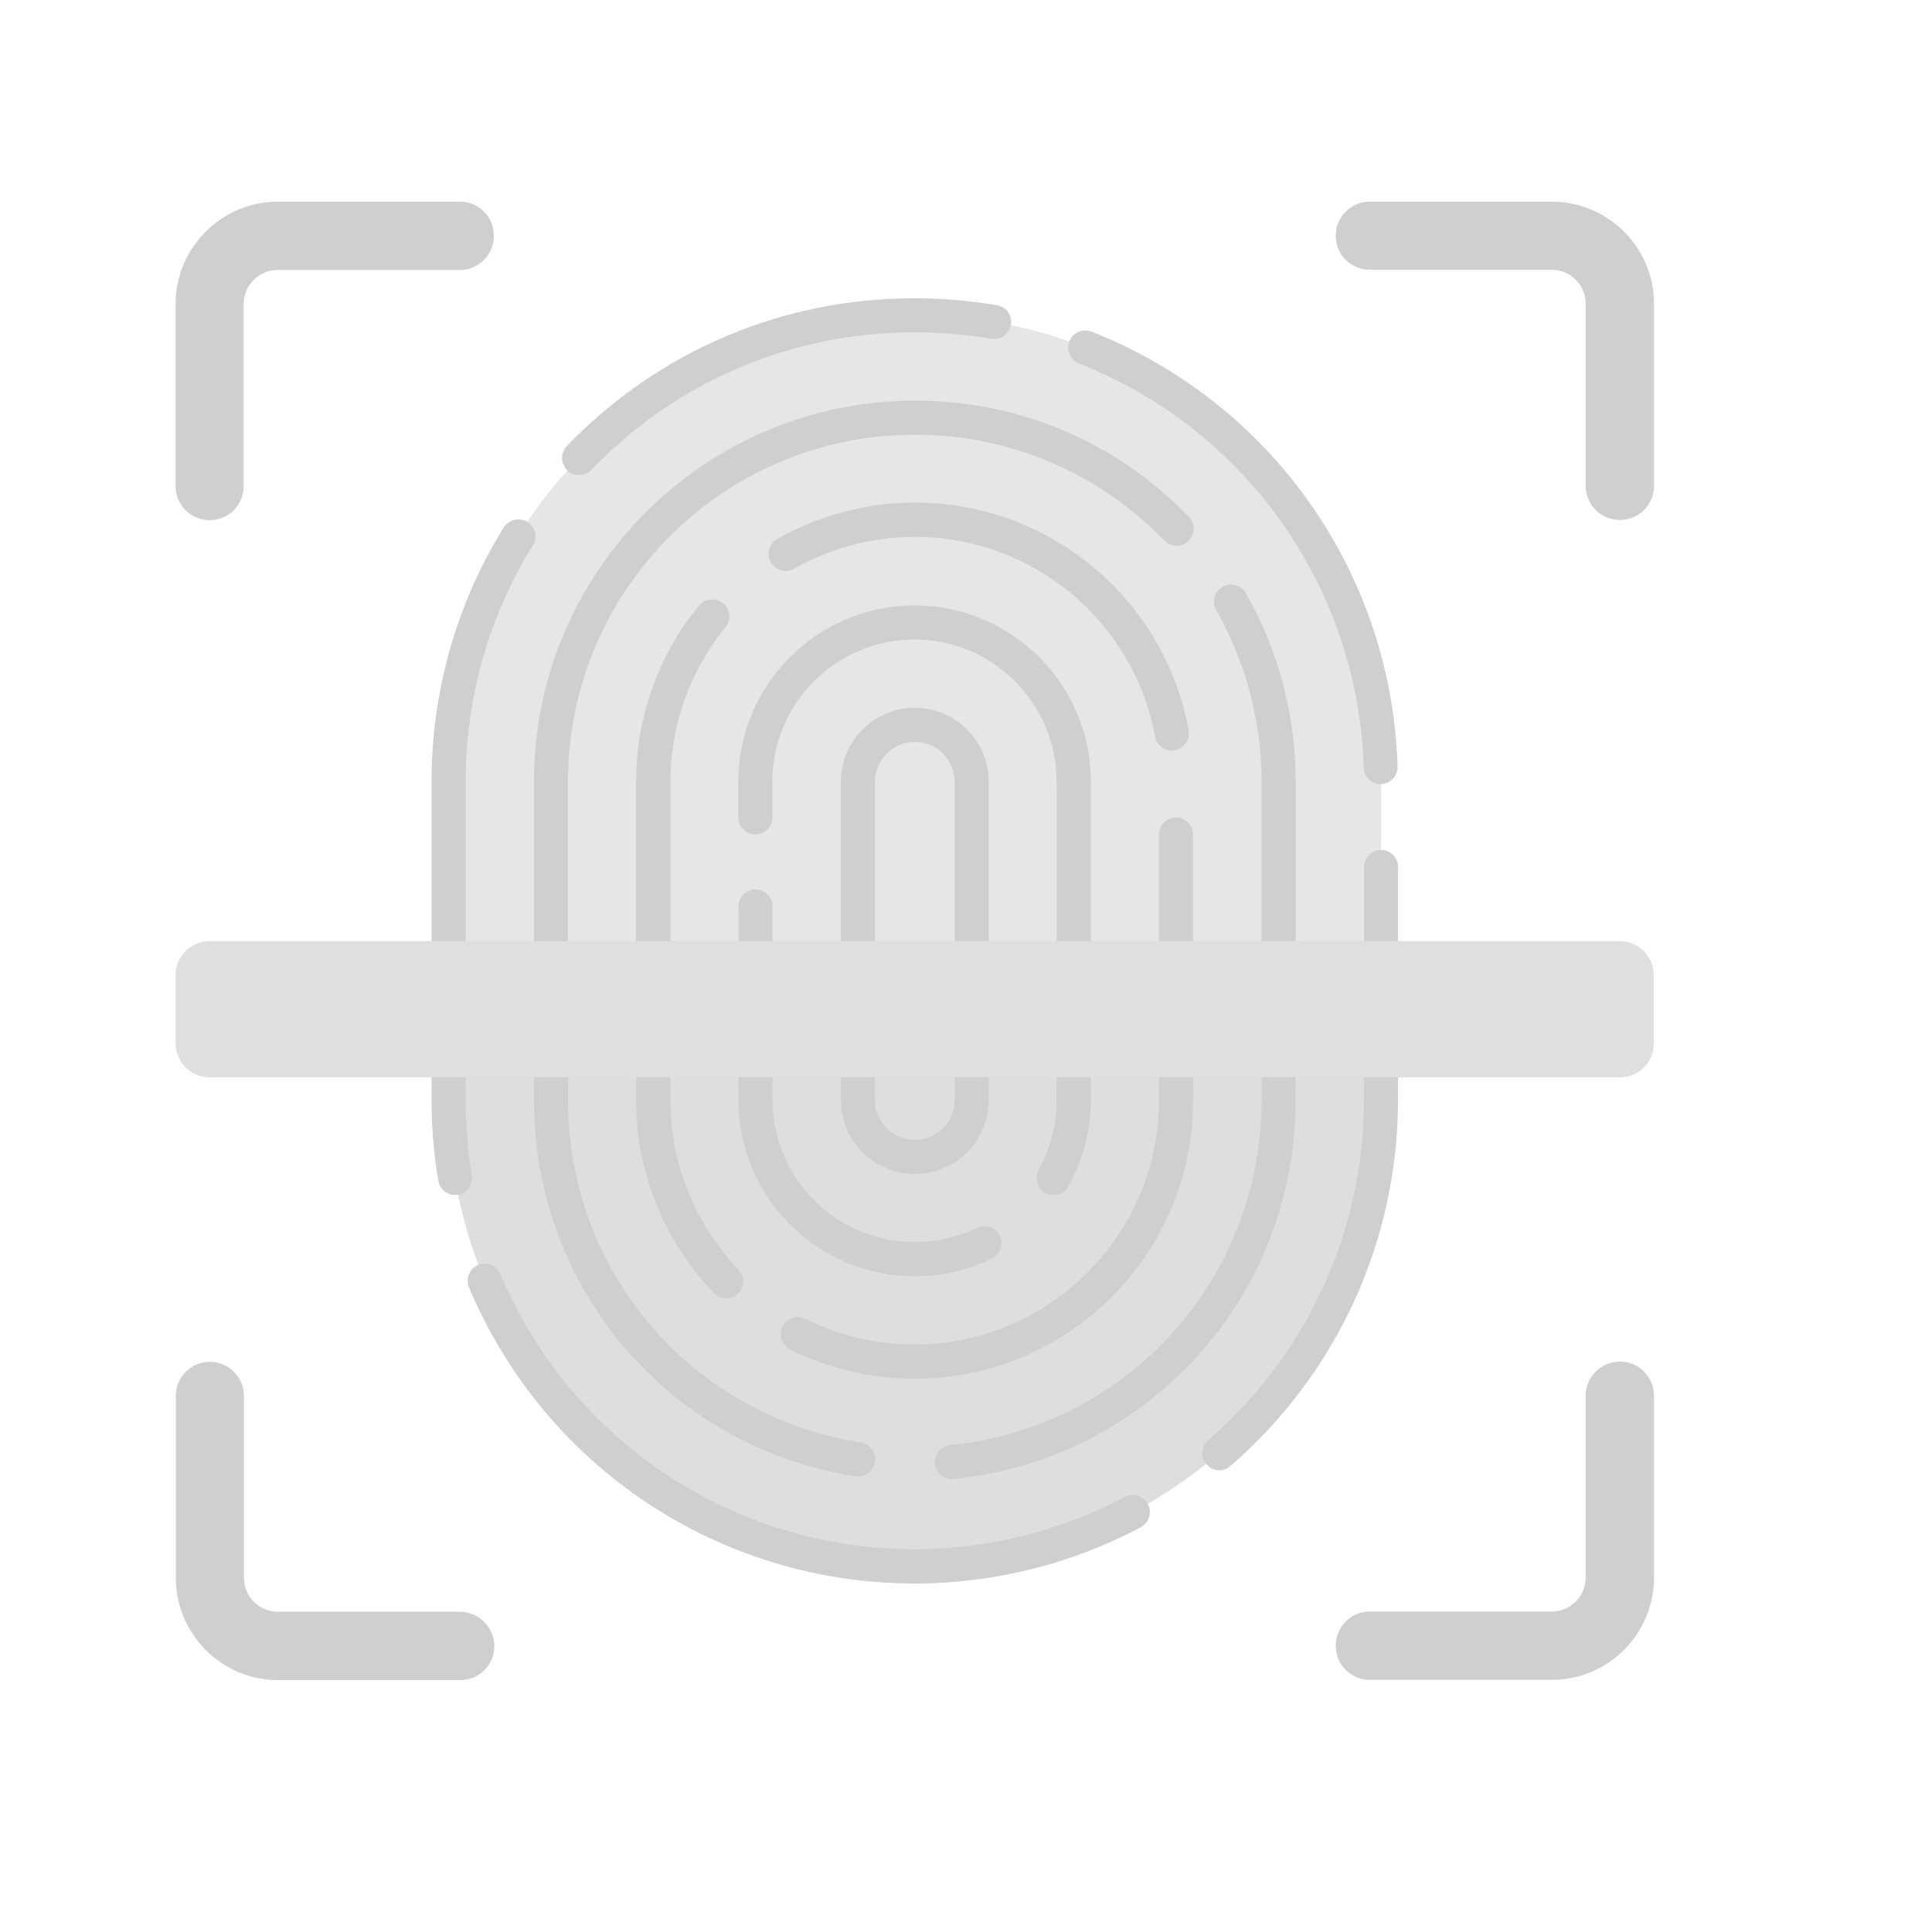 <?xml version="1.0" encoding="UTF-8"?> <svg xmlns="http://www.w3.org/2000/svg" xmlns:xlink="http://www.w3.org/1999/xlink" version="1.1" id="Layer_1" x="0px" y="0px" viewBox="0 0 80 80" xml:space="preserve"> <g opacity="0.37"> <path fill="#A3A5A8" d="M37.88,13.06L37.88,13.06c-10.66,0-19.31,8.64-19.31,19.31v13.18c0,10.66,8.64,19.3,19.31,19.3l0,0 c10.66,0,19.3-8.64,19.3-19.3V32.37C57.18,21.7,48.54,13.06,37.88,13.06z"></path> <path fill="#B8BABC" d="M37.88,13.06L37.88,13.06c-10.66,0-19.31,8.64-19.31,19.31v8.47h38.61v-8.47 C57.18,21.7,48.54,13.06,37.88,13.06z"></path> <path fill="#7C7C83" d="M37.88,65.57c-8.08,0-15.32-4.81-18.46-12.26c-0.15-0.36,0.02-0.78,0.38-0.93 c0.36-0.15,0.77,0.02,0.92,0.38c2.92,6.92,9.65,11.39,17.16,11.39c3.03,0,6.04-0.75,8.7-2.16c0.35-0.18,0.77-0.05,0.95,0.29 c0.19,0.34,0.05,0.77-0.29,0.96C44.38,64.76,41.14,65.57,37.88,65.57z"></path> <path fill="#7C7C83" d="M18.84,49.48c-0.34,0-0.63-0.24-0.69-0.59c-0.19-1.09-0.28-2.22-0.28-3.34V32.37 c0-3.73,1.03-7.38,2.99-10.53c0.21-0.33,0.64-0.43,0.98-0.23c0.33,0.21,0.43,0.64,0.22,0.98c-1.82,2.93-2.78,6.32-2.78,9.79v13.18 c0,1.04,0.09,2.08,0.26,3.1c0.06,0.38-0.19,0.75-0.58,0.81C18.92,49.48,18.88,49.48,18.84,49.48z"></path> <path fill="#7C7C83" d="M23.98,19.67c-0.18,0-0.36-0.06-0.49-0.2c-0.28-0.27-0.29-0.72-0.02-1c3.81-3.95,8.93-6.12,14.41-6.12 c1.14,0,2.29,0.1,3.41,0.29c0.38,0.07,0.64,0.43,0.57,0.81c-0.06,0.39-0.44,0.64-0.81,0.58c-1.04-0.18-2.11-0.27-3.17-0.27 c-5.1,0-9.85,2.02-13.39,5.69C24.35,19.6,24.16,19.67,23.98,19.67z"></path> <path fill="#7C7C83" d="M57.17,32.47c-0.38,0-0.69-0.3-0.7-0.68c-0.23-7.44-4.86-14.01-11.79-16.74c-0.36-0.14-0.54-0.55-0.4-0.92 c0.14-0.36,0.55-0.54,0.91-0.4c7.46,2.93,12.44,10.01,12.68,18.01c0.01,0.39-0.29,0.71-0.69,0.73 C57.19,32.47,57.18,32.47,57.17,32.47z"></path> <path fill="#7C7C83" d="M50.49,60.88c-0.2,0-0.39-0.08-0.53-0.25c-0.26-0.29-0.23-0.74,0.07-1c4.1-3.54,6.45-8.67,6.45-14.08V35.9 c0-0.39,0.32-0.71,0.7-0.71c0.39,0,0.71,0.32,0.71,0.71v9.65c0,5.82-2.53,11.34-6.94,15.15C50.82,60.82,50.66,60.88,50.49,60.88z"></path> <path fill="#7C7C83" d="M39.42,61.25c-0.36,0-0.67-0.27-0.7-0.63c-0.04-0.39,0.24-0.74,0.63-0.78c7.35-0.75,12.89-6.89,12.89-14.29 V32.37c0-2.49-0.65-4.95-1.88-7.11c-0.19-0.34-0.07-0.77,0.27-0.96c0.34-0.19,0.77-0.07,0.96,0.26c1.35,2.37,2.06,5.07,2.06,7.81 v13.18c0,8.13-6.09,14.87-14.16,15.69C39.47,61.25,39.44,61.25,39.42,61.25z"></path> <path fill="#7C7C83" d="M35.53,61.14c-0.04,0-0.07,0-0.11-0.01c-7.71-1.21-13.31-7.76-13.31-15.58V32.37 c0-8.7,7.08-15.78,15.78-15.78c4.31,0,8.34,1.71,11.34,4.81c0.27,0.28,0.27,0.73-0.02,1c-0.28,0.27-0.72,0.26-1-0.02 C45.47,19.56,41.8,18,37.88,18c-7.92,0-14.36,6.44-14.36,14.36v13.18c0,7.12,5.1,13.08,12.12,14.19c0.39,0.06,0.65,0.42,0.59,0.8 C36.17,60.9,35.87,61.14,35.53,61.14z"></path> <path fill="#7C7C83" d="M48.52,31.08c-0.33,0-0.63-0.24-0.69-0.58c-0.89-4.79-5.07-8.27-9.95-8.27c-1.76,0-3.49,0.46-5,1.32 c-0.34,0.19-0.77,0.08-0.96-0.27c-0.2-0.34-0.07-0.77,0.26-0.96c1.73-0.98,3.7-1.51,5.7-1.51c5.56,0,10.33,3.96,11.34,9.42 c0.07,0.38-0.18,0.75-0.56,0.83C48.62,31.08,48.57,31.08,48.52,31.08z"></path> <path fill="#7C7C83" d="M37.88,57.09c-1.81,0-3.55-0.41-5.16-1.21c-0.35-0.17-0.49-0.6-0.32-0.95c0.18-0.35,0.6-0.49,0.95-0.32 c1.41,0.71,2.93,1.06,4.52,1.06c5.58,0,10.12-4.54,10.12-10.12V34.56c0-0.39,0.32-0.71,0.71-0.71c0.39,0,0.7,0.32,0.7,0.71v10.99 C49.42,51.91,44.24,57.09,37.88,57.09z"></path> <path fill="#7C7C83" d="M30.07,53.76c-0.19,0-0.37-0.07-0.51-0.22c-2.07-2.16-3.22-5-3.22-8V32.37c0-2.65,0.92-5.25,2.6-7.29 c0.25-0.3,0.69-0.35,1-0.1c0.3,0.25,0.35,0.69,0.1,0.99c-1.47,1.8-2.28,4.07-2.28,6.4v13.18c0,2.63,1,5.12,2.82,7.02 c0.27,0.28,0.26,0.73-0.02,1C30.43,53.7,30.25,53.76,30.07,53.76z"></path> <path fill="#7C7C83" d="M43.63,49.48c-0.12,0-0.24-0.03-0.35-0.09c-0.34-0.19-0.46-0.62-0.27-0.96c0.49-0.87,0.74-1.87,0.74-2.87 V32.37c0-3.25-2.64-5.89-5.88-5.89c-3.25,0-5.89,2.64-5.89,5.89v1.48c0,0.39-0.32,0.7-0.7,0.7c-0.39,0-0.71-0.32-0.71-0.7v-1.48 c0-4.02,3.28-7.3,7.3-7.3c4.03,0,7.3,3.28,7.3,7.3v13.18c0,1.25-0.32,2.48-0.93,3.57C44.12,49.35,43.88,49.48,43.63,49.48z"></path> <path fill="#7C7C83" d="M37.88,52.85c-4.02,0-7.3-3.27-7.3-7.3v-8.02c0-0.39,0.32-0.7,0.71-0.7c0.39,0,0.7,0.31,0.7,0.7v8.02 c0,3.25,2.64,5.88,5.89,5.88c0.91,0,1.78-0.2,2.58-0.59c0.35-0.17,0.77-0.02,0.94,0.33c0.17,0.35,0.03,0.77-0.33,0.95 C40.08,52.6,39,52.85,37.88,52.85z"></path> <path fill="#7C7C83" d="M37.88,48.61c-1.69,0-3.06-1.37-3.06-3.06V32.37c0-1.69,1.37-3.06,3.06-3.06c1.68,0,3.06,1.37,3.06,3.06 v13.18C40.94,47.24,39.57,48.61,37.88,48.61z M37.88,30.72c-0.91,0-1.65,0.74-1.65,1.65v13.18c0,0.91,0.74,1.65,1.65,1.65 c0.91,0,1.65-0.74,1.65-1.65V32.37C39.53,31.46,38.79,30.72,37.88,30.72z"></path> <path fill="#A8A8AC" d="M67.08,44.61H8.68c-0.78,0-1.41-0.63-1.41-1.41v-2.82c0-0.78,0.63-1.41,1.41-1.41h58.39 c0.78,0,1.41,0.63,1.41,1.41v2.82C68.49,43.98,67.86,44.61,67.08,44.61z"></path> <path fill="#7C7C83" d="M64.25,8.35h-7.53c-0.78,0-1.41,0.63-1.41,1.41c0,0.78,0.63,1.41,1.41,1.41h7.53 c0.78,0,1.41,0.63,1.41,1.41v7.54c0,0.78,0.63,1.41,1.42,1.41c0.78,0,1.41-0.63,1.41-1.41v-7.54C68.49,10.25,66.59,8.35,64.25,8.35 z"></path> <path fill="#7C7C83" d="M19.05,8.35h-7.54c-2.33,0-4.24,1.9-4.24,4.24v7.54c0,0.78,0.63,1.41,1.41,1.41c0.78,0,1.41-0.63,1.41-1.41 v-7.54c0-0.78,0.63-1.41,1.41-1.41h7.54c0.78,0,1.41-0.63,1.41-1.41C20.46,8.98,19.82,8.35,19.05,8.35z"></path> <path fill="#7C7C83" d="M19.05,66.74h-7.54c-0.78,0-1.41-0.63-1.41-1.41V57.8c0-0.78-0.63-1.41-1.41-1.41 c-0.78,0-1.41,0.63-1.41,1.41v7.53c0,2.34,1.9,4.24,4.24,4.24h7.54c0.78,0,1.41-0.63,1.41-1.41 C20.46,67.37,19.82,66.74,19.05,66.74z"></path> <path fill="#7C7C83" d="M67.08,56.38c-0.78,0-1.42,0.63-1.42,1.41v7.53c0,0.78-0.63,1.41-1.41,1.41h-7.53 c-0.78,0-1.41,0.63-1.41,1.42c0,0.78,0.63,1.41,1.41,1.41h7.53c2.34,0,4.24-1.9,4.24-4.24V57.8 C68.49,57.02,67.86,56.38,67.08,56.38z"></path> </g> </svg> 